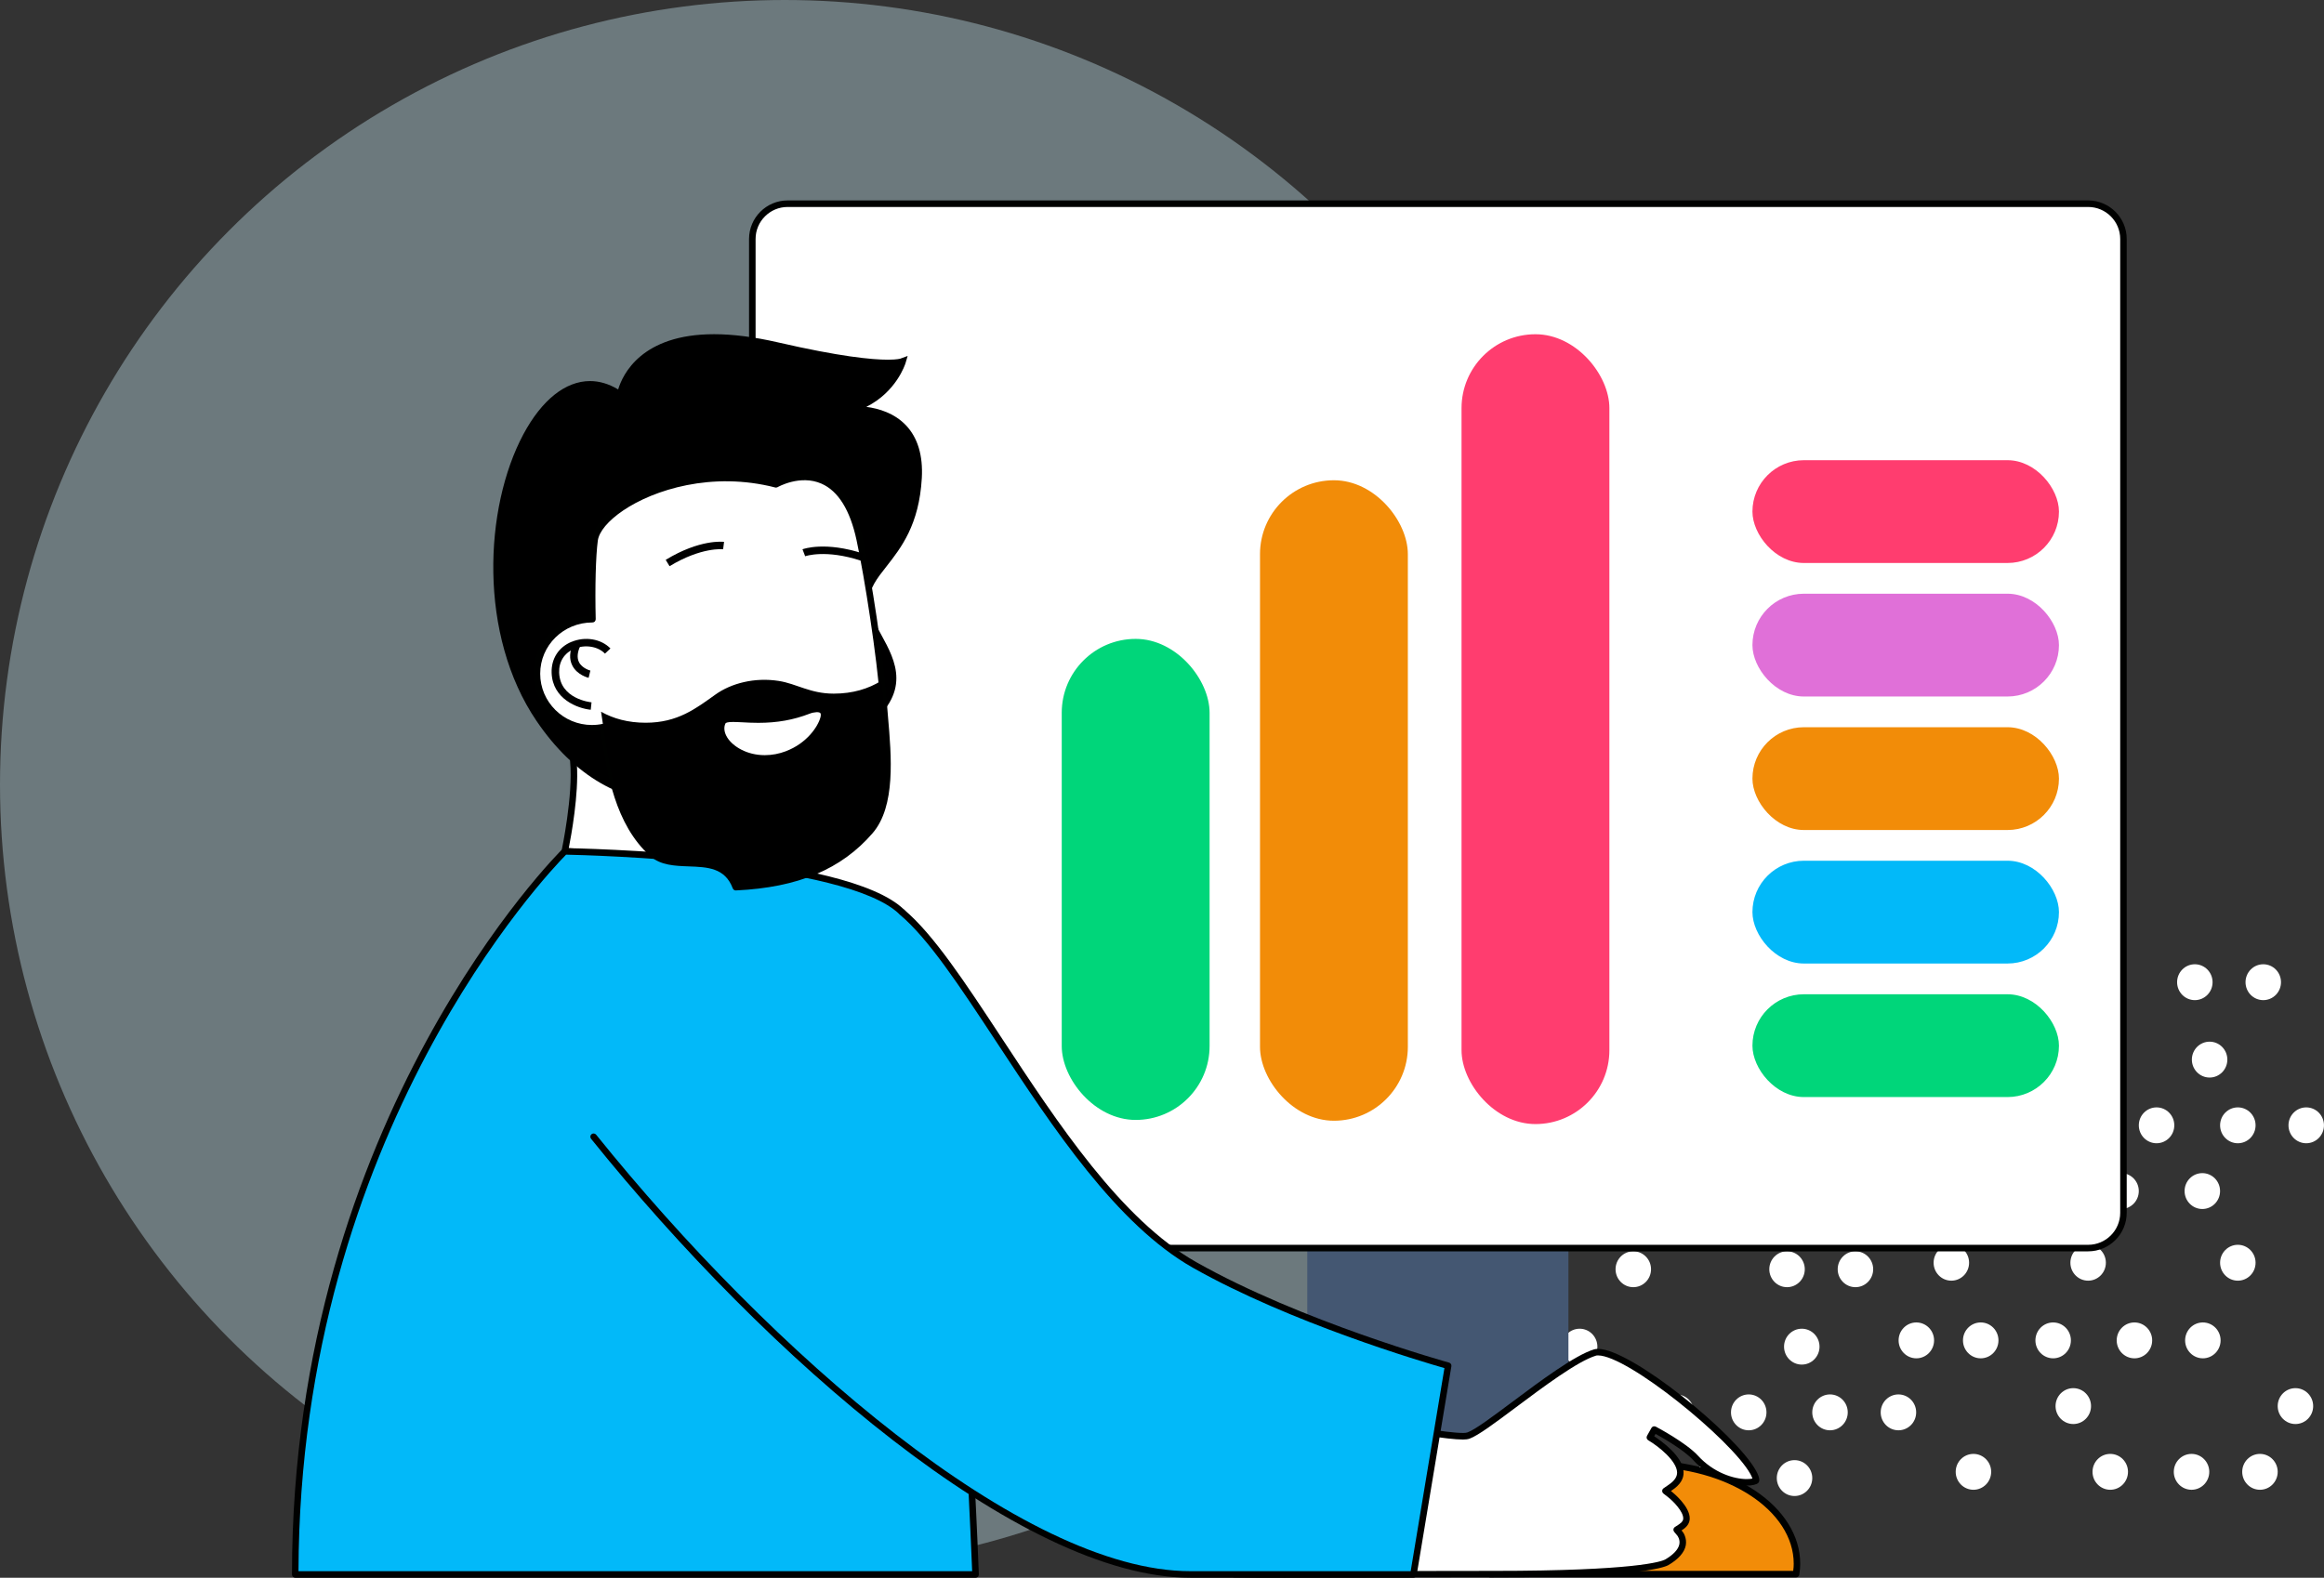<?xml version="1.0" encoding="UTF-8"?>
<svg id="Calque_2" data-name="Calque 2" xmlns="http://www.w3.org/2000/svg" viewBox="0 0 689.12 467.97">
  <rect x="0" y="0" width="689.12" height="467.97" fill="#333333" stroke="none"/>
  <defs>
    <style>
      .cls-1 {
        fill: #ff3d6f;
      }

      .cls-2 {
        fill: #02b9f9;
      }

      .cls-3 {
        fill: #00d67a;
      }

      .cls-4 {
        fill: #d2f5ff;
        opacity: .36;
      }

      .cls-5 {
        fill: #fff;
      }

      .cls-6 {
        fill: #000100;
      }

      .cls-7 {
        fill: #e070d8;
      }

      .cls-8 {
        fill: #f28c08;
      }

      .cls-9 {
        fill: #445772;
      }
    </style>
  </defs>
  <g id="Calque_1-2" data-name="Calque 1">
    <g>
      <circle class="cls-4" cx="232.7" cy="232.7" r="232.7"/>
      <g>
        <g>
          <ellipse class="cls-5" cx="605.24" cy="291.33" rx="5.26" ry="5.32"/>
          <ellipse class="cls-5" cx="650.82" cy="291.33" rx="5.26" ry="5.32"/>
          <ellipse class="cls-5" cx="671.11" cy="291.33" rx="5.26" ry="5.32"/>
          <ellipse class="cls-5" cx="570.24" cy="314.29" rx="5.26" ry="5.32"/>
          <ellipse class="cls-5" cx="589.33" cy="314.29" rx="5.26" ry="5.32"/>
          <ellipse class="cls-5" cx="655.2" cy="314.29" rx="5.26" ry="5.32"/>
          <ellipse class="cls-5" cx="598.9" cy="333.78" rx="5.26" ry="5.32"/>
          <ellipse class="cls-5" cx="617.99" cy="333.78" rx="5.26" ry="5.32"/>
          <ellipse class="cls-5" cx="639.47" cy="333.78" rx="5.26" ry="5.32"/>
          <ellipse class="cls-5" cx="663.57" cy="333.78" rx="5.26" ry="5.32"/>
          <ellipse class="cls-5" cx="683.85" cy="333.78" rx="5.26" ry="5.32"/>
          <ellipse class="cls-5" cx="607.46" cy="353.28" rx="5.26" ry="5.32"/>
          <ellipse class="cls-5" cx="628.94" cy="353.28" rx="5.26" ry="5.32"/>
          <ellipse class="cls-5" cx="653.04" cy="353.28" rx="5.26" ry="5.32"/>
          <ellipse class="cls-5" cx="578.62" cy="374.54" rx="5.26" ry="5.32"/>
          <ellipse class="cls-5" cx="619.18" cy="374.54" rx="5.26" ry="5.32"/>
          <ellipse class="cls-5" cx="663.57" cy="374.54" rx="5.26" ry="5.32"/>
          <ellipse class="cls-5" cx="568.24" cy="397.57" rx="5.26" ry="5.32"/>
          <ellipse class="cls-5" cx="587.33" cy="397.57" rx="5.26" ry="5.32"/>
          <ellipse class="cls-5" cx="608.81" cy="397.57" rx="5.26" ry="5.32"/>
          <ellipse class="cls-5" cx="632.91" cy="397.57" rx="5.26" ry="5.32"/>
          <ellipse class="cls-5" cx="653.2" cy="397.57" rx="5.26" ry="5.32"/>
          <ellipse class="cls-5" cx="614.78" cy="417.06" rx="5.26" ry="5.32"/>
          <ellipse class="cls-5" cx="680.65" cy="417.06" rx="5.26" ry="5.32"/>
          <ellipse class="cls-5" cx="585.17" cy="436.56" rx="5.26" ry="5.32"/>
          <ellipse class="cls-5" cx="625.74" cy="436.56" rx="5.26" ry="5.32"/>
          <ellipse class="cls-5" cx="649.84" cy="436.56" rx="5.26" ry="5.32"/>
          <ellipse class="cls-5" cx="670.13" cy="436.56" rx="5.26" ry="5.32"/>
        </g>
        <g>
          <ellipse class="cls-5" cx="484.31" cy="376.47" rx="5.26" ry="5.32"/>
          <ellipse class="cls-5" cx="529.9" cy="376.47" rx="5.26" ry="5.32"/>
          <ellipse class="cls-5" cx="550.18" cy="376.47" rx="5.26" ry="5.32"/>
          <ellipse class="cls-5" cx="449.32" cy="399.43" rx="5.26" ry="5.32"/>
          <ellipse class="cls-5" cx="468.4" cy="399.43" rx="5.26" ry="5.32"/>
          <ellipse class="cls-5" cx="534.27" cy="399.43" rx="5.26" ry="5.32"/>
          <ellipse class="cls-5" cx="477.97" cy="418.92" rx="5.26" ry="5.32"/>
          <ellipse class="cls-5" cx="497.06" cy="418.92" rx="5.26" ry="5.32"/>
          <ellipse class="cls-5" cx="518.54" cy="418.92" rx="5.26" ry="5.32"/>
          <ellipse class="cls-5" cx="542.64" cy="418.92" rx="5.26" ry="5.32"/>
          <ellipse class="cls-5" cx="562.93" cy="418.92" rx="5.26" ry="5.32"/>
          <ellipse class="cls-5" cx="486.53" cy="438.41" rx="5.26" ry="5.32"/>
          <ellipse class="cls-5" cx="508.01" cy="438.41" rx="5.26" ry="5.32"/>
          <ellipse class="cls-5" cx="532.12" cy="438.41" rx="5.26" ry="5.32"/>
        </g>
      </g>
      <rect class="cls-9" x="387.64" y="370.19" width="77.44" height="96.8"/>
      <g>
        <path class="cls-5" d="M233.54,60.42h385.65c5.77,0,10.46,4.69,10.46,10.46v288.85c0,5.77-4.69,10.46-10.46,10.46H233.54c-5.78,0-10.46-4.69-10.46-10.46V70.88c0-5.77,4.69-10.46,10.46-10.46Z"/>
        <path class="cls-6" d="M619.18,371.16H233.54c-6.3,0-11.43-5.13-11.43-11.43V70.88c0-6.3,5.13-11.43,11.43-11.43h385.65c6.31,0,11.43,5.13,11.43,11.43v288.85c0,6.3-5.12,11.43-11.43,11.43ZM233.54,61.39c-5.23,0-9.49,4.26-9.49,9.49v288.85c0,5.23,4.26,9.49,9.49,9.49h385.65c5.24,0,9.5-4.26,9.5-9.49V70.88c0-5.23-4.26-9.49-9.5-9.49H233.54Z"/>
      </g>
      <g>
        <path class="cls-5" d="M234.79,233.97s-1.46,18.24,2.47,35.14c0,0-53.54-16.58-69.79-16.58,0,0,3.52-16.52,2.53-26.75l64.79,8.19Z"/>
        <path class="cls-6" d="M237.26,270.07c-.09,0-.19-.01-.29-.04-.53-.17-53.58-16.54-69.5-16.54-.29,0-.57-.13-.75-.36-.18-.23-.25-.52-.19-.81.03-.16,3.48-16.49,2.52-26.45-.03-.29.08-.59.29-.79.22-.2.52-.29.8-.26l64.78,8.19c.51.07.88.52.84,1.03-.01.18-1.4,18.29,2.44,34.85.08.34-.03.69-.28.93-.18.17-.42.26-.66.26ZM168.66,251.58c15.87.64,58.37,13.38,67.3,16.11-3.01-14.22-2.41-29.08-2.19-32.88l-62.7-7.93c.54,8.77-1.67,20.92-2.42,24.7Z"/>
      </g>
      <path class="cls-2" d="M289.28,467H87.55c0-136.77,79.93-214.47,79.93-214.47,0,0,83.04,1.28,99.99,18.03,14.91,14.74,21.82,196.44,21.82,196.44Z"/>
      <path class="cls-6" d="M289.28,467.97H87.55c-.53,0-.97-.44-.97-.97,0-135.62,79.42-214.39,80.22-215.17.18-.18.42-.27.68-.27h.01c3.41.05,83.63,1.47,100.66,18.31,15.01,14.84,21.82,189.66,22.1,197.1,0,.26-.09.52-.26.71-.19.19-.44.3-.7.3ZM88.52,466.03h199.75c-.59-14.57-7.58-181.04-21.49-194.79-15.88-15.7-92.6-17.61-98.92-17.74-5.19,5.26-78.98,82.42-79.35,212.53Z"/>
      <path d="M257.65,178.51c.08-3.98,2.35-6.88,5.24-10.54,4.3-5.49,9.66-12.31,10.45-26.16.38-6.71-1.21-11.98-4.7-15.66-3.43-3.61-8.05-4.99-11.76-5.47,8.88-4.44,11.5-12.56,11.63-12.97l.63-2.13-2.12.78s-.92.33-3.73.33c-4.73,0-14.22-.9-32.62-5.14-6.96-1.6-13.33-2.42-18.93-2.42-21.51,0-27.1,11.92-28.44,16.39-2.73-1.65-5.53-2.49-8.34-2.49-7.29,0-14.3,5.6-19.75,15.76-11.68,21.82-13.42,59.61,3.91,85.09,11.08,16.28,25.33,24.53,42.36,24.53s34.72-7.43,54.65-22.1c14.64-10.78,9.4-20.34,5.19-28.02-1.91-3.47-3.71-6.76-3.65-9.8Z"/>
      <g>
        <path class="cls-5" d="M261.93,207.68c-.88-12.21-4.46-35.9-7.01-47.69-5.91-27.32-24.83-16.33-24.83-16.33-27.26-6.98-52.59,7.33-53.8,16.61-.62,4.73-.86,13.95-.63,23.4-.05,0-.11,0-.17,0-9,0-16.3,7.24-16.3,16.17s7.3,16.18,16.3,16.18c1.19,0,2.33-.13,3.44-.37,1.79,12.34,4.06,28.16,14.54,37.58,6.68,6.01,20.38-1.57,24.72,9.94,15.72-.74,29.61-4.81,39.83-16.67,7.58-8.79,4.79-26.59,3.91-38.81Z"/>
        <path class="cls-6" d="M218.19,264.12c-.4,0-.77-.25-.91-.63-2.3-6.12-7.52-6.31-13.04-6.51-4.12-.15-8.38-.31-11.42-3.05-10.46-9.4-12.89-24.66-14.71-37.16-.87.13-1.75.2-2.62.2-9.52,0-17.27-7.69-17.27-17.14s7.31-16.69,16.45-17.12c-.19-9.27.07-18.05.66-22.57.43-3.3,3.4-6.98,8.37-10.34,9.34-6.33,27.01-11.98,46.27-7.18,1.59-.82,8.02-3.74,14.4-.93,5.57,2.46,9.44,8.54,11.5,18.08,2.43,11.26,6.12,35.11,7.03,47.82.11,1.58.26,3.25.41,4.98,1.03,11.84,2.31,26.57-4.55,34.54-9.26,10.73-22.13,16.14-40.52,17h-.05ZM178.93,214.67c.19,0,.39.06.55.18.22.15.37.39.41.66,1.81,12.45,4.04,27.83,14.23,36.99,2.52,2.26,6.25,2.41,10.2,2.55,5.46.2,11.63.43,14.51,7.1,17.46-.94,29.69-6.12,38.46-16.3,6.33-7.35,5.09-21.63,4.09-33.1-.15-1.74-.3-3.42-.41-5.01-.91-12.64-4.57-36.35-6.99-47.56-1.92-8.9-5.42-14.53-10.39-16.72-6.31-2.78-12.94.99-13,1.03-.22.12-.48.17-.73.1-18.75-4.81-36,.67-45.07,6.82-4.43,3-7.18,6.27-7.53,8.98-.61,4.58-.85,13.71-.62,23.25,0,.26-.09.51-.27.7-.18.19-.44.29-.7.29h0c-8.62,0-15.49,6.82-15.49,15.2s6.88,15.21,15.33,15.21c1.08,0,2.17-.11,3.23-.34.07-.01.14-.02.2-.02Z"/>
      </g>
      <path d="M261.94,207.69c-.12-1.59-.33-3.56-.59-5.78-3.81,2.39-8.5,3.83-14.14,3.83-6.98,0-10.97-2.94-16.3-3.77-7.17-1.12-14.09.7-18.75,4.03-5.88,4.19-11.23,8.37-20.71,8.37-5.19,0-9.59-1.21-13.22-3.27,2.03,12.73,3.42,31.47,15.24,42.11,6.68,6.01,20.37-1.56,24.71,9.93,15.71-.7,29.61-4.8,39.83-16.65,7.58-8.81,4.79-26.6,3.92-38.8ZM233.09,222.8c-2.07.79-4.19,1.19-6.31,1.19-5.34,0-9.41-2.58-11.07-5.14-.96-1.49-1.18-3-.61-4.25.1-.21.57-.46,2.27-.46.8,0,1.73.06,2.76.1,1.39.08,2.97.16,4.72.16,5.59,0,10.42-.86,15.21-2.71,1.38-.54,2.88-.59,3.2-.17.16.21.17.66.02,1.25-.73,2.75-4.06,7.7-10.21,10.03Z"/>
      <path d="M237.96,162.92l.79,2.07c.05-.02,6.08-2.14,16.6,1.34l.7-2.1c-11.33-3.74-17.81-1.41-18.09-1.31Z"/>
      <path d="M197.39,166.05l1.15,1.89c9.45-5.74,15.81-5.03,15.88-5.02l.28-2.19c-.27-.04-7.13-.87-17.31,5.33Z"/>
      <path class="cls-8" d="M487.93,434.15c-24.77,0-46.38,13.32-46.38,29.68,0,.95.09,1.94.29,3.06h90.72c.18-1.11.27-2.1.27-3.06,0-16.37-20.14-29.68-44.91-29.68Z"/>
      <path class="cls-6" d="M532.57,467.87h-90.72c-.47,0-.87-.34-.96-.8-.21-1.17-.3-2.23-.3-3.23,0-16.61,21.68-30.65,47.34-30.65s45.88,13.75,45.88,30.65c0,.99-.09,2.01-.28,3.22-.08.47-.48.81-.96.81ZM442.67,465.93h89.06c.1-.76.15-1.44.15-2.09,0-15.84-19.72-28.72-43.95-28.72s-45.41,13.15-45.41,28.72c0,.67.06,1.35.15,2.09Z"/>
      <g>
        <path class="cls-5" d="M473.85,401.07c-.34,0-.64.03-.89.11-5.6,1.68-15.81,9.33-24.02,15.47-6.18,4.63-11.07,8.28-13.49,9.15-.41.14-.92.21-1.61.21-10.25,0-48.88-8.98-48.88-8.98l-18.93,49.88c10.52.21,35.2,0,76.82,0s50.35-2.97,51.3-3.46c2.78-1.61,4.42-3.42,4.76-5.24.35-1.88-.74-3.27-.78-3.31l-.96-1.15,1.26-.82c1.07-.7,1.61-1.49,1.64-2.43.11-2.65-3.43-6.05-4.81-7.13l-1.43-1.13,1.49-1.03c2.03-1.38,2.99-2.87,2.92-4.53-.15-4.18-6.58-8.86-9.04-10.3l1.31-2.34c.36.19,8.83,4.67,12.24,8.42,4.9,5.35,11.23,7.25,15.17,7.25,1.67,0,2.57-.35,2.73-.51.06-.09.11-.8-.8-2.44-5.93-10.65-36.75-35.66-46.02-35.66Z"/>
        <path class="cls-6" d="M381.36,467.97c-6.76,0-11.83-.02-15.34-.09-.31,0-.61-.17-.79-.43-.17-.26-.22-.59-.1-.89l18.93-49.88c.18-.46.65-.72,1.12-.6.39.09,38.65,8.95,48.67,8.95.56,0,.98-.05,1.29-.16,2.3-.83,7.36-4.62,13.24-9.01,8.3-6.21,18.58-13.89,24.31-15.62.33-.1.72-.15,1.17-.15,9.68,0,40.63,24.96,46.86,36.16.51.92,1.3,2.58.79,3.41-.05.08-.09.14-.16.2-.48.47-1.82.78-3.4.78-4.13,0-10.78-1.98-15.89-7.57-2.69-2.96-8.91-6.53-11.15-7.77l-.4.71c2.26,1.49,8.55,6.02,8.71,10.6.09,2.02-1.01,3.78-3.34,5.36l-.42.28.41.32s5.33,4.23,5.17,7.94c-.05,1.25-.75,2.33-2.08,3.2l-.35.23.27.32c.25.24,1.39,1.95.99,4.11-.4,2.11-2.2,4.15-5.24,5.9-1.66.86-10.2,3.59-51.79,3.59-16.35,0-30.07.03-41.36.06-7.89.02-14.59.04-20.14.04ZM367.43,465.96c6.61.09,17.75.08,34.06.04,11.29-.03,25.02-.06,41.37-.06,42.21,0,49.77-2.79,50.86-3.35,2.45-1.42,3.97-3.04,4.25-4.56.27-1.43-.56-2.5-.57-2.51l-.97-1.16c-.17-.21-.25-.49-.21-.76.04-.27.19-.51.43-.67l1.26-.83c1.05-.69,1.19-1.27,1.21-1.65.09-2.08-2.96-5.17-4.44-6.33l-1.44-1.13c-.24-.19-.37-.49-.36-.79,0-.31.16-.59.42-.77l1.49-1.03c1.74-1.18,2.55-2.39,2.51-3.7-.12-3.33-5.32-7.6-8.57-9.51-.45-.27-.61-.85-.35-1.31l1.31-2.34c.25-.45.8-.62,1.3-.38.36.19,8.97,4.75,12.51,8.62,4.68,5.12,10.71,6.93,14.45,6.93.77,0,1.33-.08,1.69-.16-.09-.29-.27-.73-.61-1.35-5.69-10.22-36.38-35.17-45.18-35.17-.32,0-.51.03-.61.07-5.42,1.63-15.54,9.2-23.67,15.28-6.3,4.71-11.22,8.39-13.79,9.33-.53.18-1.14.27-1.94.27-9.53,0-42.47-7.48-48.28-8.82l-18.14,47.8Z"/>
      </g>
      <g>
        <path d="M169.44,190.38c-3.82,1.6-6.01,5.03-5.87,9.19.27,7.78,7.71,10.56,11.6,10.95l.23-2.2c-.39-.04-9.33-1.01-9.6-8.82-.11-3.26,1.53-5.83,4.51-7.08,3.17-1.33,6.99-.72,9.08,1.45l1.62-1.53c-2.76-2.85-7.5-3.65-11.56-1.95Z"/>
        <path d="M171.67,196.38c-.61-1.25-.49-2.86.38-4.77l-2.04-.9c-1.15,2.55-1.26,4.79-.32,6.66,1.41,2.85,4.72,3.65,4.85,3.68l.52-2.15s-2.44-.61-3.39-2.52Z"/>
      </g>
      <path class="cls-2" d="M354.23,375.19c-36.99-20.92-64.95-86.34-86.76-104.64l-91.45,66.61c50.89,63.25,126.68,129.83,176.96,129.83h66.16l10.29-61.91s-43.57-12.02-75.18-29.9Z"/>
      <path class="cls-6" d="M419.13,467.97h-66.16c-50.41,0-125.57-65.39-177.71-130.2-.33-.42-.27-1.03.15-1.36.4-.33,1.01-.27,1.36.15,51.85,64.44,126.44,129.47,176.2,129.47h65.33l10.01-60.24c-6.22-1.78-45.61-13.38-74.56-29.75-22.64-12.8-41.59-41.61-58.31-67.03-10.81-16.42-20.13-30.6-28.61-37.71-.41-.35-.46-.96-.12-1.37.35-.41.96-.46,1.37-.12,8.69,7.29,18.09,21.58,28.98,38.13,16.6,25.24,35.41,53.84,57.64,66.41,31.15,17.62,74.53,29.69,74.97,29.81.48.13.79.6.7,1.09l-10.29,61.91c-.08.46-.48.81-.95.81Z"/>
      <rect class="cls-3" x="314.83" y="189.5" width="43.84" height="142.68" rx="21.92" ry="21.92"/>
      <rect class="cls-8" x="373.62" y="142.45" width="43.84" height="189.97" rx="21.92" ry="21.92"/>
      <rect class="cls-1" x="433.38" y="99.14" width="43.84" height="234.27" rx="21.92" ry="21.92"/>
      <rect class="cls-3" x="519.64" y="294.91" width="90.89" height="30.49" rx="15.25" ry="15.25"/>
      <rect class="cls-2" x="519.64" y="255.3" width="90.89" height="30.49" rx="15.25" ry="15.25"/>
      <rect class="cls-8" x="519.64" y="215.7" width="90.89" height="30.49" rx="15.25" ry="15.25"/>
      <rect class="cls-7" x="519.64" y="176.1" width="90.89" height="30.49" rx="15.25" ry="15.25"/>
      <rect class="cls-1" x="519.64" y="136.5" width="90.89" height="30.49" rx="15.25" ry="15.25"/>
    </g>
  </g>
</svg>